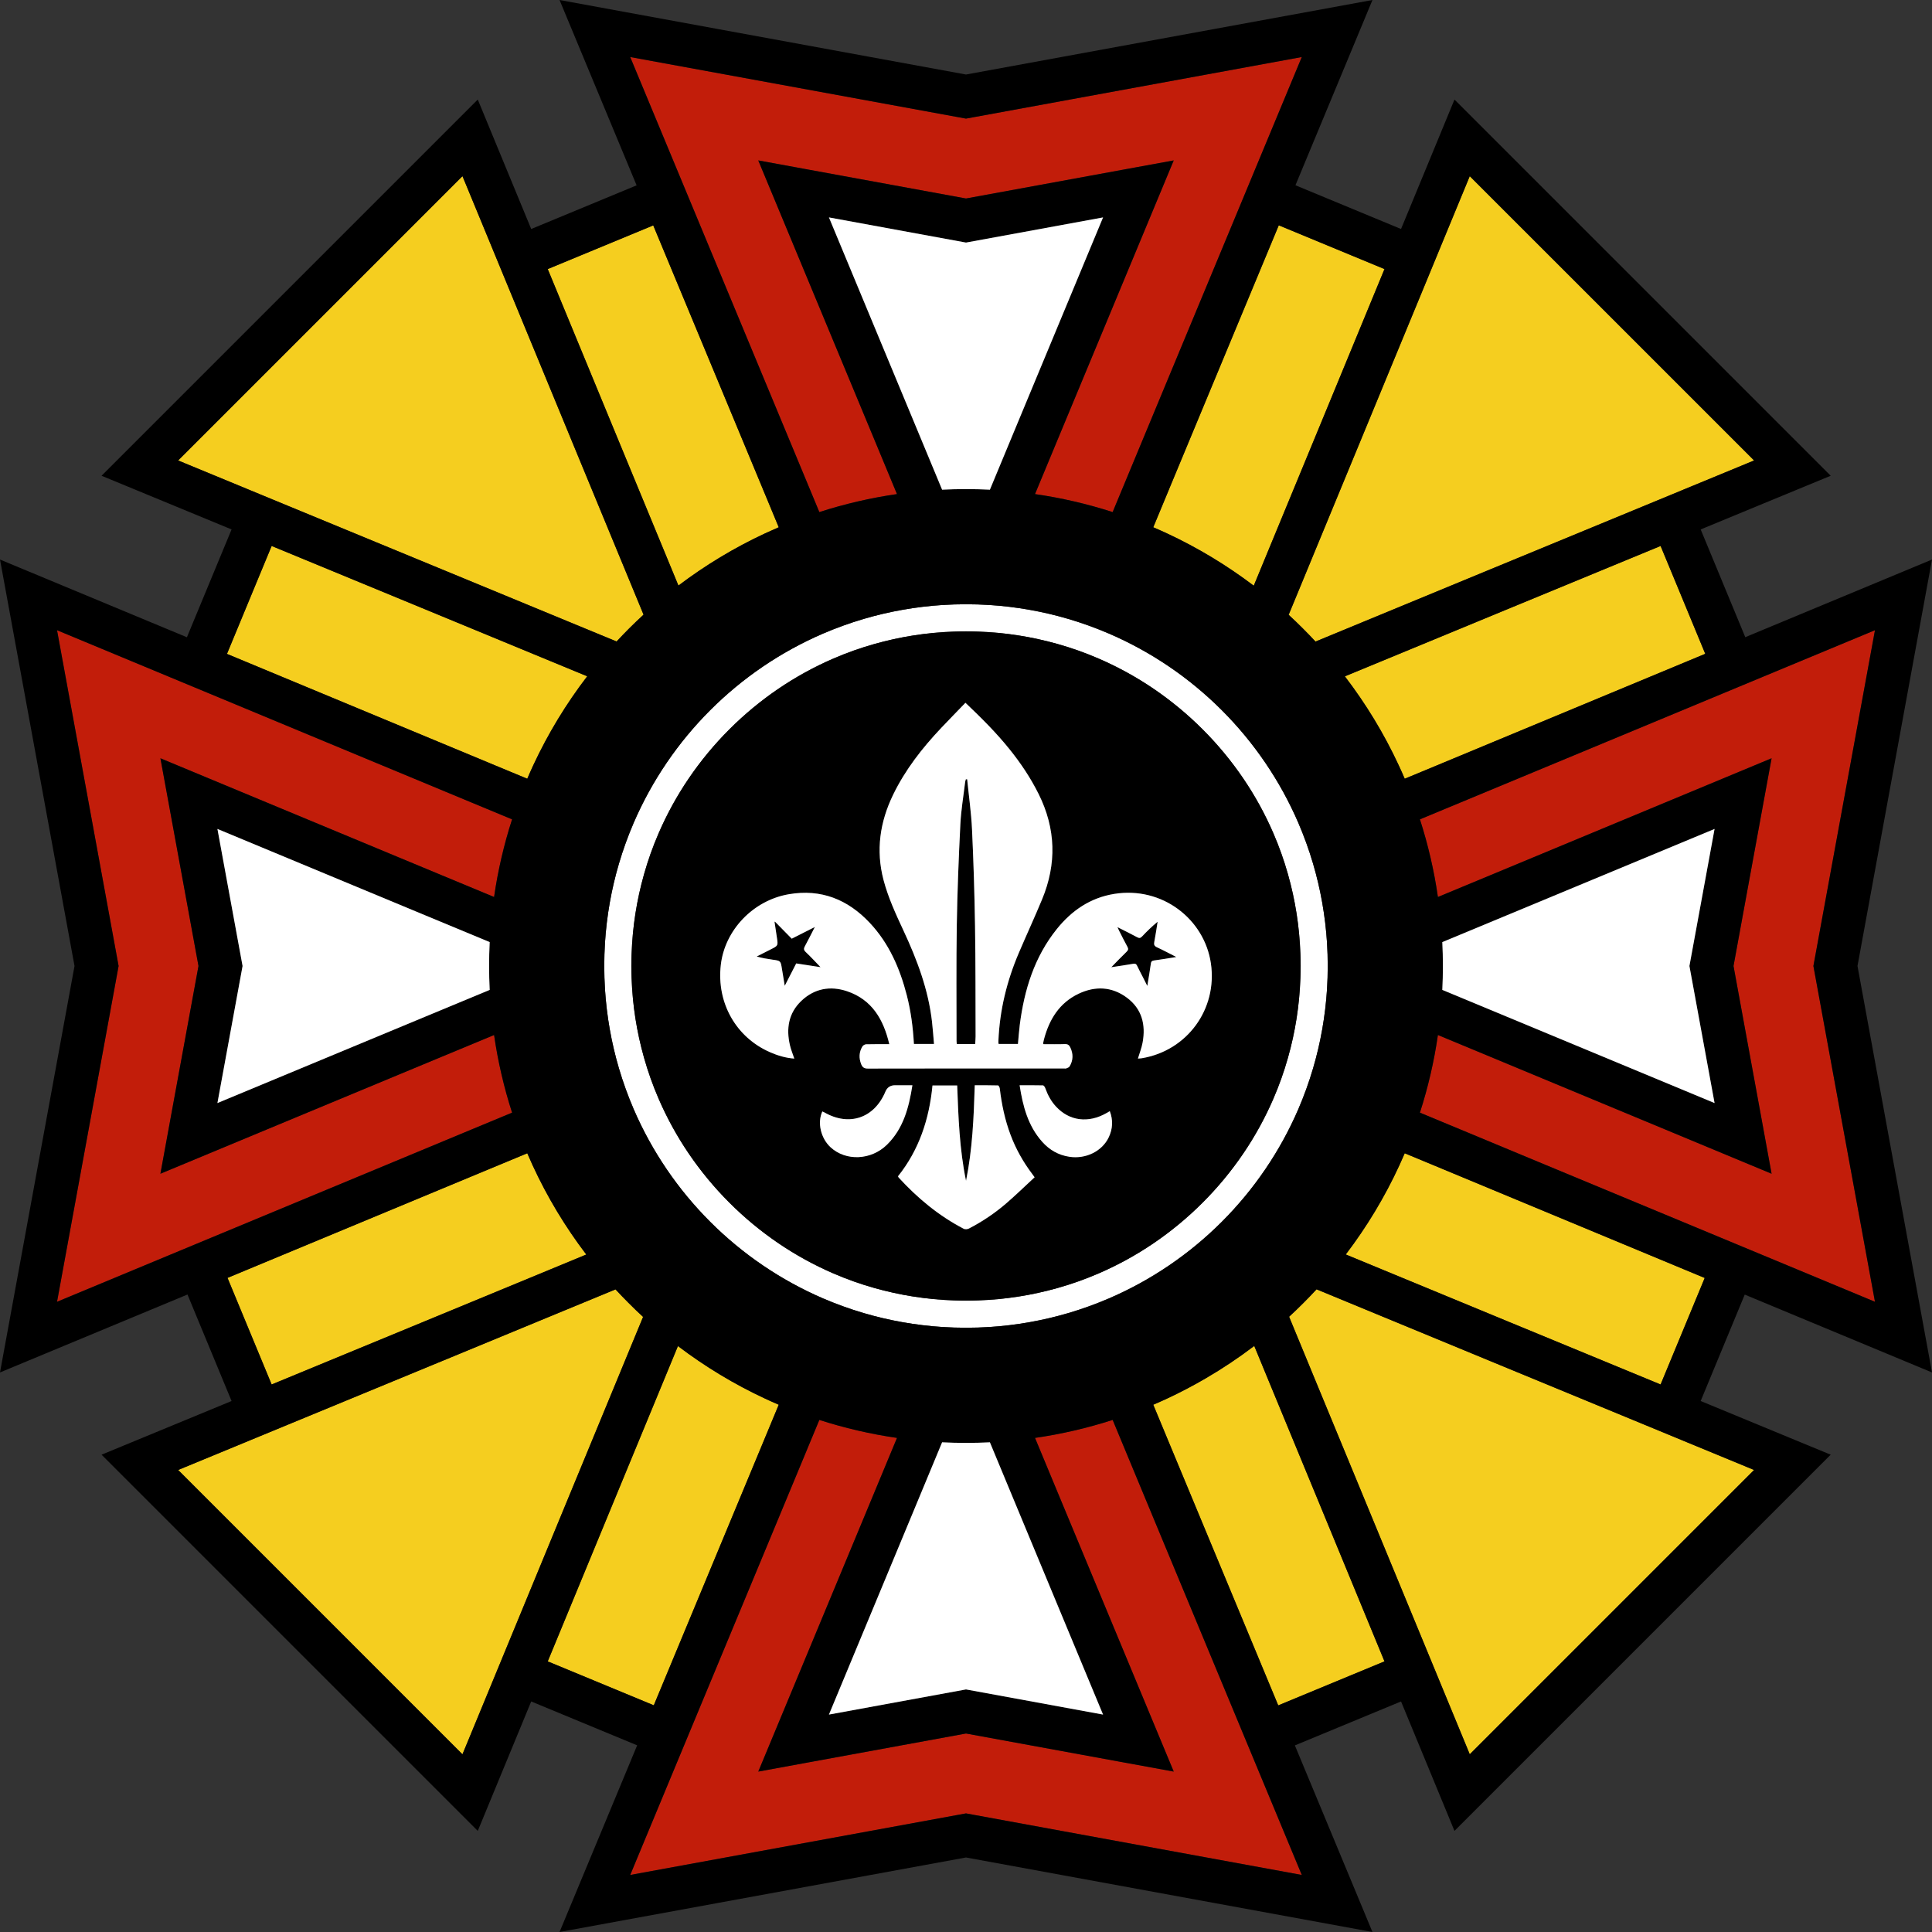 <?xml version="1.0" encoding="UTF-8"?>
<svg id="Layer_2" xmlns="http://www.w3.org/2000/svg" viewBox="0 0 713 713">
  <rect x="0" y="0" width="713" height="713" fill="#333333" stroke="none"/>
  <defs>
    <style>
      .cls-1 {
        fill: #f5ce1f;
      }

      .cls-2 {
        fill: #fff;
      }

      .cls-3 {
        fill: #c21d0a;
      }
    </style>
  </defs>
  <g id="Layer_1-2" data-name="Layer_1">
    <g>
      <path class="cls-2" d="M489.74,348.03h0c-.64-10.11-2.39-19.9-5.15-29.27-1.52-5.16-3.34-10.19-5.44-15.07-13.48-31.27-38.57-56.36-69.84-69.84-4.88-2.1-9.91-3.92-15.07-5.44-9.37-2.76-19.16-4.51-29.26-5.15h-.01c-2.8-.17-5.62-.26-8.47-.26s-5.67.09-8.47.26h-.01c-10.1.64-19.89,2.39-29.26,5.15-5.16,1.52-10.19,3.34-15.07,5.44-31.27,13.48-56.36,38.57-69.84,69.84-2.1,4.88-3.92,9.91-5.44,15.07-2.76,9.37-4.51,19.16-5.15,29.26h0c-.17,2.81-.26,5.63-.26,8.48s.09,5.67.26,8.47h0c.64,10.11,2.39,19.9,5.15,29.27,1.52,5.16,3.34,10.19,5.44,15.07,13.48,31.27,38.57,56.36,69.84,69.84,4.88,2.1,9.91,3.92,15.07,5.44,9.37,2.76,19.16,4.51,29.26,5.15h.01c2.8.17,5.62.26,8.47.26s5.67-.09,8.47-.26h.01c10.1-.64,19.89-2.39,29.26-5.15,5.16-1.52,10.19-3.34,15.07-5.44,31.27-13.48,56.36-38.57,69.84-69.84,2.1-4.88,3.92-9.91,5.44-15.07,2.76-9.37,4.51-19.16,5.15-29.26h0c.17-2.81.26-5.63.26-8.48s-.09-5.67-.26-8.47ZM479.91,360.89h0c-.34,10.11-1.9,20-4.6,29.5-1.45,5.15-3.25,10.19-5.37,15.09-6.11,14.14-14.9,27.13-26.11,38.35-11.22,11.21-24.21,20-38.35,26.11-4.9,2.12-9.94,3.92-15.09,5.37-9.5,2.7-19.39,4.26-29.49,4.6h-.01c-1.46.06-2.92.09-4.39.09s-2.93-.03-4.39-.09h-.01c-10.1-.34-19.99-1.9-29.49-4.6-5.15-1.45-10.19-3.25-15.09-5.37-14.14-6.11-27.13-14.9-38.35-26.11-11.21-11.22-20-24.21-26.11-38.35-2.12-4.9-3.92-9.94-5.37-15.09-2.7-9.5-4.26-19.39-4.6-29.49h0c-.06-1.47-.09-2.93-.09-4.4s.03-2.93.09-4.39h0c.34-10.11,1.9-20,4.6-29.5,1.45-5.15,3.25-10.19,5.37-15.09,6.11-14.14,14.9-27.13,26.11-38.35,11.22-11.21,24.21-20,38.35-26.11,4.9-2.12,9.94-3.92,15.09-5.37,9.5-2.7,19.39-4.26,29.49-4.6h.01c1.46-.06,2.92-.09,4.39-.09s2.93.03,4.39.09h.01c10.1.34,19.99,1.9,29.49,4.6,5.15,1.45,10.19,3.25,15.09,5.37,14.14,6.11,27.13,14.9,38.35,26.11,11.21,11.22,20,24.21,26.11,38.35,2.12,4.9,3.92,9.94,5.37,15.09,2.7,9.5,4.26,19.39,4.6,29.49h0c.06,1.47.09,2.93.09,4.4s-.03,2.93-.09,4.39Z"/>
      <g>
        <path class="cls-3" d="M163.2,323.08l19.14,7.95c1.42-9.84,3.66-19.41,6.64-28.65l-9.48-3.94-5.16-2.14-33.23-13.81h-.01l-63.46-26.39-14.78-6.14-41.81-17.38,22.19,121.03.53,2.89-.53,2.89-22.19,121.03,42.02-17.47,14.77-6.14,64.66-26.87,31.84-13.24,6.53-2.71,8.11-3.37c-2.98-9.24-5.22-18.81-6.64-28.65l-19.12,7.94-57.66,23.97-38.35,15.95-.46.19-7.55,3.14,3.54-19.34,10.51-57.32-10.61-57.9-3.44-18.76,44.97,18.7,59.03,24.54Z"/>
        <path class="cls-3" d="M456.95,635.49l-26.33-63.33-13.92-33.5-2.02-4.87-4.06-9.77c-9.24,2.98-18.81,5.22-28.65,6.64l7.94,19.12,24.67,59.33,18.58,44.69-18.63-3.41-58.03-10.64-57.94,10.62-18.72,3.43,18.67-44.9,24.57-59.1,7.95-19.14c-9.84-1.42-19.41-3.66-28.65-6.64l-3.97,9.54h0s-2.11,5.1-2.11,5.1l-13.84,33.3h0s-26.4,63.5-26.4,63.5l-6.14,14.77-17.34,41.72,121.03-22.19,2.89-.53,2.89.53,121.03,22.19-17.33-41.69-6.14-14.77Z"/>
        <path class="cls-3" d="M669.23,356.5l.53-2.89,22.19-121.03-41.74,17.35-14.77,6.14-63.54,26.42h-.01l-33.23,13.81-5.16,2.14-9.48,3.94c2.98,9.24,5.22,18.81,6.64,28.65l19.12-7.94,59.05-24.55,44.97-18.7-3.44,18.76-10.61,57.9,10.51,57.32,3.54,19.34-7.47-3.11-.54-.22-38.34-15.95h-.01l-57.64-23.96-19.14-7.95c-1.42,9.84-3.66,19.41-6.64,28.65l8.11,3.37,6.53,2.71,31.83,13.24h.01l64.74,26.9,14.77,6.14,41.94,17.44-22.19-121.03-.53-2.89Z"/>
        <path class="cls-3" d="M356.5,43.77l-2.89-.53-121.03-22.19,17.14,41.23,6.14,14.77,26.6,63.99,13.84,33.3,2.11,5.08.45,1.08,3.52,8.48c9.24-2.98,18.81-5.22,28.65-6.64l-7.94-19.12-24.58-59.12-18.67-44.9,18.72,3.43,57.94,10.62,58.03-10.64,18.63-3.41-18.58,44.69-24.66,59.31-7.95,19.14c9.84,1.42,19.41,3.66,28.65,6.64l3.52-8.48.54-1.29,2.02-4.87,13.92-33.5,26.53-63.81,6.14-14.78,17.13-41.2-121.03,22.19-2.89.53Z"/>
      </g>
      <g>
        <path class="cls-1" d="M203.15,243.98l-46.16-19.07-1.26-.52-22.97-9.48-32.51-13.42-5.2,12.55-11.29,27.28,96.72,40.21,2.17.91h.01l11.93,4.95c.71-1.67,1.45-3.33,2.21-4.97,5.45-11.7,12.14-22.7,19.91-32.84l-13.56-5.6Z"/>
        <path class="cls-1" d="M194.59,425.61l-10.55,4.38-3.56,1.48-96.52,40.13,11.09,26.78,5.2,12.56,32.51-13.42,22.97-9.48,1.26-.52,46.16-19.07,13.22-5.47c-7.75-10.18-14.42-21.23-19.83-32.98-.67-1.45-1.32-2.92-1.95-4.39Z"/>
        <path class="cls-1" d="M210.93,549.91l17.98-43.53,1.09-2.64,7.33-17.74c-1.83-1.68-3.62-3.4-5.36-5.16-.03-.02-.05-.04-.06-.06-1.62-1.61-3.2-3.26-4.75-4.94l-17.91,7.4-3.9,1.61-42.25,17.46-1.27.52-22.97,9.48-32.49,13.41-13.71,5.66-1.08.45-23.14,9.55-2.69,1.11,52.1,52.1.29.29.07.07,1.24,1.24,51.22,51.23,1.19-2.87,9.4-22.76.6-1.46,5.5-13.32,13.57-32.88,9.41-22.8.59-1.42Z"/>
        <path class="cls-1" d="M250.19,496.76l-5.4,13.09-19.07,46.16-.59,1.43-9.41,22.8-13.58,32.89,11.86,4.91,27.28,11.3,40.25-96.82.88-2.12,4.98-11.99c-1.68-.72-3.34-1.46-4.99-2.23-11.46-5.33-22.24-11.86-32.21-19.42Z"/>
        <path class="cls-1" d="M487.96,557.44l-.59-1.43-19.07-46.16-5.42-13.14c-5.71,4.34-11.69,8.34-17.91,11.96-4.63,2.7-9.39,5.2-14.28,7.48-1.68.78-3.37,1.53-5.08,2.26l5.07,12.21.79,1.9,40.26,96.85,27.35-11.33,11.86-4.91-13.57-32.89-9.41-22.8Z"/>
        <path class="cls-1" d="M621.51,531.83l-1.08-.45-13.71-5.66-32.49-13.41-22.97-9.48-1.26-.52-42.27-17.46-3.9-1.61-17.96-7.42c-1.54,1.67-3.12,3.31-4.73,4.92-.01.02-.03.04-.06.06-1.74,1.75-3.52,3.47-5.34,5.14l7.35,17.8,1.09,2.65,17.98,43.51.59,1.44,9.41,22.79,13.57,32.87,5.5,13.33.6,1.46,9.4,22.76,1.18,2.87,51.23-51.23,1.24-1.24.07-.07.29-.29,52.1-52.1-2.69-1.11-23.14-9.55Z"/>
        <path class="cls-1" d="M528.97,429.99h-.01l-10.55-4.38c-.63,1.47-1.28,2.94-1.95,4.39-5.4,11.74-12.07,22.78-19.81,32.96l13.29,5.49,46.16,19.07,1.26.52,22.97,9.48,32.51,13.42,5.2-12.56,11.08-26.75-96.6-40.16-3.55-1.48Z"/>
        <path class="cls-1" d="M618.04,214.04l-5.2-12.55-32.51,13.42-22.97,9.48-1.26.52-46.16,19.07-13.62,5.62c7.75,10.14,14.44,21.12,19.87,32.82.77,1.64,1.51,3.3,2.22,4.97l11.93-4.95h.01l2.17-.91,96.8-40.24-11.28-27.25Z"/>
        <path class="cls-1" d="M502.16,162.52l-17.97,43.5-1.1,2.67-7.52,18.21c1.78,1.63,3.52,3.3,5.22,5.01.03.02.05.04.06.06,1.58,1.57,3.12,3.17,4.63,4.8l18.35-7.58,3.9-1.61,42.26-17.46,1.27-.52,22.97-9.48,32.49-13.41,13.71-5.66,1.08-.45,23.14-9.55,2.69-1.12-51.61-51.61-.49-.49-.36-.36-1.24-1.24-51.23-51.22-1.18,2.86-9.4,22.76-.6,1.46-5.5,13.34-13.57,32.86-9.41,22.8-.59,1.43Z"/>
        <path class="cls-1" d="M462.7,216.15l5.6-13.57,19.07-46.16.59-1.43,9.41-22.8,13.57-32.89-11.86-4.91-27.15-11.24-40.46,97.33v.02s-.79,1.88-.79,1.88l-5.07,12.21c1.71.73,3.41,1.49,5.09,2.27,11.39,5.31,22.09,11.79,32,19.29Z"/>
        <path class="cls-1" d="M281.54,180.5v-.02s-40.46-97.3-40.46-97.3l-27.08,11.21-11.86,4.91,13.58,32.89,9.41,22.8.59,1.43,19.07,46.16,5.58,13.52c9.91-7.5,20.64-13.98,32.02-19.28,1.66-.77,3.32-1.51,5-2.23l-4.98-12-.87-2.09Z"/>
        <path class="cls-1" d="M91.58,180.6l1.08.45,13.71,5.66,32.49,13.41,22.97,9.48,1.26.52,42.25,17.45,3.92,1.62,18.29,7.55c1.52-1.64,3.07-3.24,4.64-4.82.02-.02.04-.04.06-.06,1.72-1.71,3.47-3.38,5.25-5.02l-7.5-18.16-1.09-2.63-17.98-43.52-.59-1.44-9.41-22.8-13.57-32.87-5.5-13.33-.6-1.46-9.4-22.76-1.19-2.86-51.22,51.22-1.24,1.24-.36.36-.49.49-51.61,51.61,2.69,1.12,23.14,9.55Z"/>
      </g>
      <path d="M360.04,382.51c0,.91-.1,1.82-.15,2.78h-6.8c-.03-.38-.08-.76-.08-1.13,0-14.24-.13-28.47.09-42.71.2-12.42.7-24.85,1.32-37.27.26-5.21,1.15-10.4,1.77-15.59.04-.34.17-.67.26-1,.16,0,.32.01.48.01.61,6.15,1.5,12.3,1.79,18.47.56,11.85.92,23.71,1.11,35.58.22,13.62.16,27.24.21,40.86Z"/>
      <g>
        <path d="M419.64,356.4c.69,1.46,1.45,2.88,2.19,4.32.47.94.95,1.88,1.58,3.14.5-3.04.96-5.66,1.32-8.3.11-.78.47-1.01,1.15-1.1,1.29-.17,2.59-.37,3.88-.57,1.33-.21,2.66-.43,4.36-.71-2.62-1.33-4.84-2.53-7.13-3.58-.99-.45-1.2-.98-1-2,.48-2.46.83-4.95,1.23-7.43-2.08,1.7-3.94,3.52-5.73,5.41-.62.67-1.07.71-1.88.27-2.27-1.24-4.61-2.37-7.22-3.69.3.64.44.98.61,1.31,1.01,1.98,1.98,3.98,3.06,5.92.45.81.31,1.27-.33,1.89-1.84,1.78-3.61,3.63-5.61,5.67,2.87-.44,5.5-.81,8.11-1.27.76-.14,1.1.07,1.41.72Z"/>
        <path d="M297.37,351.36c-.82-.76-.79-1.32-.3-2.21,1.21-2.2,2.31-4.45,3.64-7.04-3.02,1.53-5.67,2.87-8.52,4.31-2.08-2.12-4.15-4.22-6.23-6.33-.05.12-.11.19-.1.26.28,1.9.57,3.79.86,5.69.45,2.97.44,2.96-2.3,4.34-1.72.87-3.44,1.75-5.16,2.62,1.99.57,3.9.89,5.83,1.16,3.02.42,3.01.41,3.48,3.38.31,1.98.65,3.95,1.04,6.27,1.52-2.98,2.87-5.6,4.23-8.26,3.01.47,5.93.91,8.98,1.38-1.91-1.97-3.61-3.84-5.45-5.57Z"/>
        <path d="M685.5,356.5l23.51-128.24,3.99-21.76-10.78,4.48-58.13,24.17-11.27-27.23-5.19-12.53,23.12-9.55,24.86-10.26-69.42-69.42-69.42-69.42-10.33,25.03-9.39,22.74-11.84-4.9-27.13-11.24,23.94-57.59,4.48-10.78-21.76,3.99-128.24,23.51L228.26,3.99l-21.76-3.99,4.48,10.78,23.96,57.62-27.06,11.21-11.84,4.9-9.39-22.74-10.33-25.03-69.42,69.42-69.42,69.42,24.86,10.26,23.12,9.55-5.19,12.53-11.29,27.26-58.2-24.2-10.78-4.48,3.99,21.76,23.51,128.24L3.99,484.74l-3.99,21.76,10.78-4.48,58.41-24.28,11.08,26.76,5.19,12.54-23.12,9.55-24.86,10.26,138.84,138.84,10.33-25.03,9.39-22.74,11.84,4.9,27.26,11.29-24.16,58.11-4.48,10.78,21.76-3.99,128.24-23.51,128.24,23.51,21.76,3.99-4.48-10.78-24.15-58.08,27.34-11.32,11.84-4.9,9.39,22.74,10.33,25.03,138.84-138.84-24.86-10.26-23.12-9.55,5.19-12.54,11.07-26.73,58.33,24.25,10.78,4.48-3.99-21.76-23.51-128.24ZM629.32,241.29l-96.8,40.24-2.17.91h-.01l-11.93,4.95c-.71-1.67-1.45-3.33-2.22-4.97-5.43-11.7-12.12-22.68-19.87-32.82l13.62-5.62,46.16-19.07,1.26-.52,22.97-9.48,32.51-13.42,5.2,12.55,11.28,27.25ZM525.73,105.43l5.5-13.34.6-1.46,9.4-22.76,1.18-2.86,51.23,51.22,1.24,1.24.36.36.49.49,51.61,51.61-2.69,1.12-23.14,9.55-1.08.45-13.71,5.66-32.49,13.41-22.97,9.48-1.27.52-42.26,17.46-3.9,1.61-18.35,7.58c-1.51-1.63-3.05-3.23-4.63-4.8-.01-.02-.03-.04-.06-.06-1.7-1.71-3.44-3.38-5.22-5.01l7.52-18.21,1.1-2.67,17.97-43.5.59-1.43,9.41-22.8,13.57-32.86ZM364.98,489.74h-.01c-2.8.17-5.62.26-8.47.26s-5.67-.09-8.47-.26h-.01c-10.1-.64-19.89-2.39-29.26-5.15-5.16-1.52-10.19-3.34-15.07-5.44-31.27-13.48-56.36-38.57-69.84-69.84-2.1-4.88-3.92-9.91-5.44-15.07-2.76-9.37-4.51-19.16-5.15-29.26h0c-.17-2.81-.26-5.63-.26-8.48s.09-5.67.26-8.47h0c.64-10.11,2.39-19.9,5.15-29.27,1.52-5.16,3.34-10.19,5.44-15.07,13.48-31.27,38.57-56.36,69.84-69.84,4.88-2.1,9.91-3.92,15.07-5.44,9.37-2.76,19.16-4.51,29.26-5.15h.01c2.8-.17,5.62-.26,8.47-.26s5.67.09,8.47.26h.01c10.1.64,19.89,2.39,29.26,5.15,5.16,1.52,10.19,3.34,15.07,5.44,31.27,13.48,56.36,38.57,69.84,69.84,2.1,4.88,3.92,9.91,5.44,15.07,2.76,9.37,4.51,19.16,5.15,29.26h0c.17,2.81.26,5.63.26,8.48s-.09,5.67-.26,8.47h0c-.64,10.11-2.39,19.9-5.15,29.27-1.52,5.16-3.34,10.19-5.44,15.07-13.48,31.27-38.57,56.36-69.84,69.84-4.88,2.1-9.91,3.92-15.07,5.44-9.37,2.76-19.16,4.51-29.26,5.15ZM375.14,555.92l31.94,76.84-47.69-8.75-2.89-.53-2.89.53-47.69,8.75,31.94-76.83,9.82-23.65c2.92.15,5.86.22,8.82.22s5.9-.07,8.82-.22l9.82,23.64ZM337.86,157.08l-31.94-76.84,47.69,8.75,2.89.53,2.89-.53,47.69-8.75-31.94,76.83-9.82,23.65c-2.92-.15-5.86-.22-8.82-.22s-5.9.07-8.82.22l-9.82-23.64ZM499.08,94.39l11.86,4.91-13.57,32.89-9.41,22.8-.59,1.43-19.07,46.16-5.6,13.57c-9.91-7.5-20.61-13.98-32-19.29-1.68-.78-3.38-1.54-5.09-2.27l5.07-12.21.78-1.88v-.02s40.47-97.33,40.47-97.33l27.15,11.24ZM232.58,21.05l121.03,22.19,2.89.53,2.89-.53,121.03-22.19-17.13,41.2-6.14,14.78-26.53,63.81-13.92,33.5-2.02,4.87-.54,1.29-3.52,8.48c-9.24-2.98-18.81-5.22-28.65-6.64l7.95-19.14,24.66-59.31,18.58-44.69-18.63,3.41-58.03,10.64-57.94-10.62-18.72-3.43,18.67,44.9,24.58,59.12,7.94,19.12c-9.84,1.42-19.41,3.66-28.65,6.64l-3.52-8.48-.45-1.08-2.11-5.08-13.84-33.3-26.6-63.99-6.14-14.77-17.14-41.23ZM214,94.39l27.08-11.21,40.45,97.3v.02s.88,2.09.88,2.09l4.98,12c-1.68.72-3.34,1.46-5,2.23-11.38,5.3-22.11,11.78-32.02,19.28l-5.58-13.52-19.07-46.16-.59-1.43-9.41-22.8-13.58-32.89,11.86-4.91ZM68.44,171.05l-2.69-1.12,51.61-51.61.49-.49.36-.36,1.24-1.24,51.22-51.22,1.19,2.86,9.4,22.76.6,1.46,5.5,13.33,13.57,32.87,9.41,22.8.59,1.44,17.98,43.52,1.09,2.63,7.5,18.16c-1.78,1.64-3.53,3.31-5.25,5.02-.02.02-.04.04-.06.06-1.57,1.58-3.12,3.18-4.64,4.82l-18.29-7.55-3.92-1.62-42.25-17.45-1.26-.52-22.97-9.48-32.49-13.41-13.71-5.66-1.08-.45-23.14-9.55ZM95.05,214.04l5.2-12.55,32.51,13.42,22.97,9.48,1.26.52,46.16,19.07,13.56,5.6c-7.77,10.14-14.46,21.14-19.91,32.84-.76,1.64-1.5,3.3-2.21,4.97l-11.93-4.95h-.01l-2.17-.91-96.72-40.21,11.29-27.28ZM77.84,456.81l-14.77,6.14-42.02,17.47,22.19-121.03.53-2.89-.53-2.89-22.19-121.03,41.81,17.38,14.78,6.14,63.46,26.39h.01l33.23,13.81,5.16,2.14,9.48,3.94c-2.98,9.24-5.22,18.81-6.64,28.65l-19.14-7.95-59.03-24.54-44.97-18.7,3.44,18.76,10.61,57.9-10.51,57.32-3.54,19.34,7.55-3.14.46-.19,38.35-15.95,57.66-23.97,19.12-7.94c1.42,9.84,3.66,19.41,6.64,28.65l-8.11,3.37-6.53,2.71-31.84,13.24-64.66,26.87ZM180.72,365.32l-23.64,9.82-76.84,31.94,8.75-47.69.53-2.89-.53-2.89-8.75-47.69,76.83,31.94,23.65,9.82c-.15,2.92-.22,5.86-.22,8.82s.07,5.9.22,8.82ZM83.96,471.6l96.52-40.13,3.56-1.48,10.55-4.38c.63,1.47,1.28,2.94,1.95,4.39,5.41,11.75,12.08,22.8,19.83,32.98l-13.22,5.47-46.16,19.07-1.26.52-22.97,9.48-32.51,13.42-5.2-12.56-11.09-26.78ZM187.36,607.01l-5.5,13.32-.6,1.46-9.4,22.76-1.19,2.87-51.22-51.23-1.24-1.24-.07-.07-.29-.29-52.1-52.1,2.69-1.11,23.14-9.55,1.08-.45,13.71-5.66,32.49-13.41,22.97-9.48,1.27-.52,42.25-17.46,3.9-1.61,17.91-7.4c1.55,1.68,3.13,3.33,4.75,4.94.01.02.03.04.06.06,1.74,1.76,3.53,3.48,5.36,5.16l-7.33,17.74-1.09,2.64-17.98,43.53-.59,1.42-9.41,22.8-13.57,32.88ZM214,618.04l-11.86-4.91,13.58-32.89,9.41-22.8.59-1.43,19.07-46.16,5.4-13.09c9.97,7.56,20.75,14.09,32.21,19.42,1.65.77,3.31,1.51,4.99,2.23l-4.98,11.99-.88,2.12-40.25,96.82-27.28-11.3ZM480.42,691.95l-121.03-22.19-2.89-.53-2.89.53-121.03,22.19,17.34-41.72,6.14-14.77,26.4-63.49h0s13.84-33.31,13.84-33.31l2.11-5.09h0s3.97-9.55,3.97-9.55c9.24,2.98,18.81,5.22,28.65,6.64l-7.95,19.14-24.57,59.1-18.67,44.9,18.72-3.43,57.94-10.62,58.03,10.64,18.63,3.41-18.58-44.69-24.67-59.33-7.94-19.12c9.84-1.42,19.41-3.66,28.65-6.64l4.06,9.77,2.02,4.87,13.92,33.5,26.33,63.33,6.14,14.77,17.33,41.69ZM499.08,618.04l-27.35,11.33-40.26-96.85-.79-1.9-5.07-12.21c1.71-.73,3.4-1.48,5.08-2.26,4.89-2.28,9.65-4.78,14.28-7.48,6.22-3.62,12.2-7.62,17.91-11.96l5.42,13.14,19.07,46.16.59,1.43,9.41,22.8,13.57,32.89-11.86,4.91ZM644.65,541.38l2.69,1.11-52.1,52.1-.29.29-.07.07-1.24,1.24-51.23,51.23-1.18-2.87-9.4-22.76-.6-1.46-5.5-13.33-13.57-32.87-9.41-22.79-.59-1.44-17.98-43.51-1.09-2.65-7.35-17.8c1.82-1.67,3.6-3.39,5.34-5.14.03-.02.05-.04.06-.06,1.61-1.61,3.19-3.25,4.73-4.92l17.96,7.42,3.9,1.61,42.27,17.46,1.26.52,22.97,9.48,32.49,13.41,13.71,5.66,1.08.45,23.14,9.55ZM618.04,498.38l-5.2,12.56-32.51-13.42-22.97-9.48-1.26-.52-46.16-19.07-13.29-5.49c7.74-10.18,14.41-21.22,19.81-32.96.67-1.45,1.32-2.92,1.95-4.39l10.55,4.38h.01l3.55,1.48,96.6,40.16-11.08,26.75ZM650.01,462.98l-14.77-6.14-64.74-26.9h-.01l-31.83-13.24-6.53-2.71-8.11-3.37c2.98-9.24,5.22-18.81,6.64-28.65l19.14,7.95,57.64,23.96h.01l38.34,15.95.54.22,7.47,3.11-3.54-19.34-10.51-57.32,10.61-57.9,3.44-18.76-44.97,18.7-59.05,24.55-19.12,7.94c-1.42-9.84-3.66-19.41-6.64-28.65l9.48-3.94,5.16-2.14,33.23-13.81h.01l63.54-26.42,14.77-6.14,41.74-17.35-22.19,121.03-.53,2.89.53,2.89,22.19,121.03-41.94-17.44ZM532.28,347.68l23.64-9.82,76.84-31.94-8.75,47.69-.53,2.89.53,2.89,8.75,47.69-76.83-31.94-23.65-9.82c.15-2.92.22-5.86.22-8.82s-.07-5.9-.22-8.82Z"/>
        <path d="M443.83,443.83c11.21-11.22,20-24.21,26.11-38.35,2.12-4.9,3.92-9.94,5.37-15.09,2.7-9.5,4.26-19.39,4.6-29.49h0c.06-1.47.09-2.93.09-4.4s-.03-2.93-.09-4.39h0c-.34-10.11-1.9-20-4.6-29.5-1.45-5.15-3.25-10.19-5.37-15.09-6.11-14.14-14.9-27.13-26.11-38.35-11.22-11.21-24.21-20-38.35-26.11-4.9-2.12-9.94-3.92-15.09-5.37-9.5-2.7-19.39-4.26-29.49-4.6h-.01c-1.46-.06-2.92-.09-4.39-.09s-2.93.03-4.39.09h-.01c-10.1.34-19.99,1.9-29.49,4.6-5.15,1.45-10.19,3.25-15.09,5.37-14.14,6.11-27.13,14.9-38.35,26.11-11.21,11.22-20,24.21-26.11,38.35-2.12,4.9-3.92,9.94-5.37,15.09-2.7,9.5-4.26,19.39-4.6,29.49h0c-.06,1.47-.09,2.93-.09,4.4s.03,2.93.09,4.39h0c.34,10.11,1.9,20,4.6,29.5,1.45,5.15,3.25,10.19,5.37,15.09,6.11,14.14,14.9,27.13,26.11,38.35,11.22,11.21,24.21,20,38.35,26.11,4.9,2.12,9.94,3.92,15.09,5.37,9.5,2.7,19.39,4.26,29.49,4.6h.01c1.46.06,2.92.09,4.39.09s2.93-.03,4.39-.09h.01c10.1-.34,19.99-1.9,29.49-4.6,5.15-1.45,10.19-3.25,15.09-5.37,14.14-6.11,27.13-14.9,38.35-26.11ZM291.53,385.77c.38,1.63,1.04,3.2,1.6,4.9-3.16-.23-6.11-1.11-8.96-2.36-12.58-5.5-19.76-18.24-18.16-32.19,1.47-12.88,11.94-23.85,25.11-26.11,11.88-2.04,21.76,1.93,29.87,10.57,7.11,7.58,11.11,16.81,13.67,26.75,1.5,5.85,2.28,11.81,2.62,17.93h7.41c-.24-2.72-.42-5.44-.73-8.15-1.35-11.9-5.51-22.92-10.53-33.68-2.84-6.09-5.66-12.19-7.38-18.72-2.86-10.93-1.33-21.35,3.55-31.41,4.49-9.26,10.74-17.24,17.76-24.67,2.94-3.1,5.93-6.16,8.93-9.27,5.88,5.57,11.34,11.02,16.2,17.05,4.18,5.18,7.86,10.68,10.83,16.65,6.35,12.77,6.7,25.74,1.25,38.86-2.74,6.61-5.74,13.1-8.55,19.68-4.45,10.4-7.1,21.24-7.56,32.57-.01.27-.01.53,0,.79,0,.08.05.16.1.31h7.11c.22-2.34.38-4.72.68-7.08,1.65-12.89,5.38-25,13.65-35.31,5.48-6.82,12.35-11.55,21.16-12.98,17.77-2.89,33.34,9.33,35.72,25.65,2.46,16.87-8.74,32.2-25.5,34.99-.46.07-.94.08-1.43.12.61-2.03,1.37-3.93,1.73-5.91,1.21-6.59-.25-12.44-5.81-16.57-5.54-4.11-11.68-4.36-17.83-1.44-7.12,3.39-10.82,9.48-12.77,16.85-.11.42-.2.84-.28,1.27-.02.12.01.26.03.49,2.67,0,5.33.07,7.98-.03,1.06-.03,1.59.37,2,1.25,1.13,2.4,1.08,4.74-.28,7-.22.36-.78.54-1.22.72-.22.1-.52.02-.78.02-24.16,0-48.32-.01-72.48.04-1.32,0-1.97-.47-2.42-1.61-.9-2.26-.81-4.46.44-6.53.25-.42.91-.81,1.4-.82,2.79-.08,5.58-.04,8.53-.04-2.13-9.12-6.38-16.46-15.64-19.56-6.15-2.05-12.01-.99-16.8,3.56-4.75,4.52-5.67,10.23-4.22,16.42ZM306.54,423.42c-3.62-3.31-4.99-9.11-3.06-13.24.25.12.53.22.77.36,9.15,5.26,18.43,2.09,22.51-7.69q.98-2.34,3.57-2.34h6.39c-1.3,8.24-3.31,15.98-9.4,21.96-5.84,5.72-15.14,6.13-20.78.95ZM371.43,444.03c-4.24,3.66-8.88,6.79-13.86,9.36-.52.27-1.4.35-1.89.1-9.21-4.79-17.07-11.31-24.05-18.94-.08-.09-.11-.23-.22-.45,7.79-9.75,11.53-21.12,12.72-33.51h9.12c.44,11.76.85,23.56,3.26,35.18,2.36-11.59,2.86-23.35,3.22-35.25,2.93,0,5.76-.02,8.59.06.23,0,.61.72.65,1.13.69,5.88,1.9,11.62,3.99,17.16,1.95,5.18,4.63,9.96,7.97,14.37.23.31.46.63.89,1.23-3.47,3.2-6.84,6.49-10.39,9.56ZM394.7,426.91c-4.07-.6-7.4-2.52-10.1-5.56-5.24-5.89-7.12-13.13-8.31-20.83,2.96,0,5.79-.03,8.62.04.29.01.68.57.82.95.91,2.54,2.14,4.88,3.98,6.86,4.93,5.34,11.92,6.24,18.62,2.42.38-.21.75-.44,1.24-.72,1.26,3.32,1.09,6.52-.39,9.65-2.45,5.16-8.47,8.09-14.48,7.19Z"/>
      </g>
      <g>
        <path class="cls-2" d="M157.07,337.86l-76.83-31.94,8.75,47.69.53,2.89-.53,2.89-8.75,47.69,76.84-31.94,23.64-9.82c-.15-2.92-.22-5.86-.22-8.82s.07-5.9.22-8.82l-23.65-9.82Z"/>
        <path class="cls-2" d="M365.32,532.28c-2.92.15-5.86.22-8.82.22s-5.9-.07-8.82-.22l-9.82,23.65-31.94,76.83,47.69-8.75,2.89-.53,2.89.53,47.69,8.75-31.94-76.84-9.82-23.64Z"/>
        <path class="cls-2" d="M623.48,356.5l.53-2.89,8.75-47.69-76.84,31.94-23.64,9.82c.15,2.92.22,5.86.22,8.82s-.07,5.9-.22,8.82l23.65,9.82,76.83,31.94-8.75-47.69-.53-2.89Z"/>
        <path class="cls-2" d="M347.68,180.72c2.92-.15,5.86-.22,8.82-.22s5.9.07,8.82.22l9.82-23.65,31.94-76.83-47.69,8.75-2.89.53-2.89-.53-47.69-8.75,31.94,76.84,9.82,23.64Z"/>
        <path class="cls-2" d="M408.33,410.79c-6.7,3.82-13.69,2.92-18.62-2.42-1.84-1.98-3.07-4.32-3.98-6.86-.14-.38-.53-.94-.82-.95-2.83-.07-5.66-.04-8.62-.04,1.19,7.7,3.07,14.94,8.31,20.83,2.7,3.04,6.03,4.96,10.1,5.56,6.01.9,12.03-2.03,14.48-7.19,1.48-3.13,1.65-6.33.39-9.65-.49.28-.86.51-1.24.72Z"/>
        <path class="cls-2" d="M327.32,422.47c6.09-5.98,8.1-13.72,9.4-21.96h-6.39q-2.59,0-3.57,2.34c-4.08,9.78-13.36,12.95-22.51,7.69-.24-.14-.52-.24-.77-.36-1.93,4.13-.56,9.93,3.06,13.24,5.64,5.18,14.94,4.77,20.78-.95Z"/>
        <path class="cls-2" d="M355.68,453.49c.49.25,1.37.17,1.89-.1,4.98-2.57,9.62-5.7,13.86-9.36,3.55-3.07,6.92-6.36,10.39-9.56-.43-.6-.66-.92-.89-1.23-3.34-4.41-6.02-9.19-7.97-14.37-2.09-5.54-3.3-11.28-3.99-17.16-.04-.41-.42-1.13-.65-1.13-2.83-.08-5.66-.06-8.59-.06-.36,11.9-.86,23.66-3.22,35.25-2.41-11.62-2.82-23.42-3.26-35.18h-9.12c-1.19,12.39-4.93,23.76-12.72,33.51.11.22.14.36.22.45,6.98,7.63,14.84,14.15,24.05,18.94Z"/>
        <path class="cls-2" d="M411.16,329.9c-8.81,1.43-15.68,6.16-21.16,12.98-8.27,10.31-12,22.42-13.65,35.31-.3,2.36-.46,4.74-.68,7.08h-7.11c-.05-.15-.1-.23-.1-.31-.01-.26-.01-.52,0-.79.46-11.33,3.11-22.17,7.56-32.57,2.81-6.58,5.81-13.07,8.55-19.68,5.45-13.12,5.1-26.09-1.25-38.86-2.97-5.97-6.65-11.47-10.83-16.65-4.86-6.03-10.32-11.48-16.2-17.05-3,3.11-5.99,6.17-8.93,9.27-7.02,7.43-13.27,15.41-17.76,24.67-4.88,10.06-6.41,20.48-3.55,31.41,1.72,6.53,4.54,12.63,7.38,18.72,5.02,10.76,9.18,21.78,10.53,33.68.31,2.71.49,5.43.73,8.15h-7.41c-.34-6.12-1.12-12.08-2.62-17.93-2.56-9.94-6.56-19.17-13.67-26.75-8.11-8.64-17.99-12.61-29.87-10.57-13.17,2.26-23.64,13.23-25.11,26.11-1.6,13.95,5.58,26.69,18.16,32.19,2.85,1.25,5.8,2.13,8.96,2.36-.56-1.7-1.22-3.27-1.6-4.9-1.45-6.19-.53-11.9,4.22-16.42,4.79-4.55,10.65-5.61,16.8-3.56,9.26,3.1,13.51,10.44,15.64,19.56-2.95,0-5.74-.04-8.53.04-.49,0-1.15.4-1.4.82-1.25,2.07-1.34,4.27-.44,6.53.45,1.14,1.1,1.61,2.42,1.61,24.16-.05,48.32-.04,72.48-.04.26,0,.56.08.78-.02.44-.18,1-.36,1.22-.72,1.36-2.26,1.41-4.6.28-7-.41-.88-.94-1.28-2-1.25-2.65.1-5.31.03-7.98.03-.02-.23-.05-.37-.03-.49.08-.43.17-.85.28-1.27,1.95-7.37,5.65-13.46,12.77-16.85,6.15-2.92,12.29-2.67,17.83,1.44,5.56,4.13,7.02,9.98,5.81,16.57-.36,1.98-1.12,3.88-1.73,5.91.49-.04.97-.05,1.43-.12,16.76-2.79,27.96-18.12,25.5-34.99-2.38-16.32-17.95-28.54-35.72-25.65ZM293.84,355.55c-1.36,2.66-2.71,5.28-4.23,8.26-.39-2.32-.73-4.29-1.04-6.27-.47-2.97-.46-2.96-3.48-3.38-1.93-.27-3.84-.59-5.83-1.16,1.72-.87,3.44-1.75,5.16-2.62,2.74-1.38,2.75-1.37,2.3-4.34-.29-1.9-.58-3.79-.86-5.69-.01-.07.05-.14.1-.26,2.08,2.11,4.15,4.21,6.23,6.33,2.85-1.44,5.5-2.78,8.52-4.31-1.33,2.59-2.43,4.84-3.64,7.04-.49.89-.52,1.45.3,2.21,1.84,1.73,3.54,3.6,5.45,5.57-3.05-.47-5.97-.91-8.98-1.38ZM359.89,385.29h-6.8c-.03-.38-.08-.76-.08-1.13,0-14.24-.13-28.47.09-42.71.2-12.42.7-24.85,1.32-37.27.26-5.21,1.15-10.4,1.77-15.59.04-.34.17-.67.26-1,.16,0,.32.01.48.01.61,6.15,1.5,12.3,1.79,18.47.56,11.85.92,23.71,1.11,35.58.22,13.62.16,27.24.21,40.86,0,.91-.1,1.82-.15,2.78ZM429.76,353.89c-1.29.2-2.59.4-3.88.57-.68.09-1.04.32-1.15,1.1-.36,2.64-.82,5.26-1.32,8.3-.63-1.26-1.11-2.2-1.58-3.14-.74-1.44-1.5-2.86-2.19-4.32-.31-.65-.65-.86-1.41-.72-2.61.46-5.24.83-8.11,1.27,2-2.04,3.77-3.89,5.61-5.67.64-.62.78-1.08.33-1.89-1.08-1.94-2.05-3.94-3.06-5.92-.17-.33-.31-.67-.61-1.31,2.61,1.32,4.95,2.45,7.22,3.69.81.44,1.26.4,1.88-.27,1.79-1.89,3.65-3.71,5.73-5.41-.4,2.48-.75,4.97-1.23,7.43-.2,1.02.01,1.55,1,2,2.29,1.05,4.51,2.25,7.13,3.58-1.7.28-3.03.5-4.36.71Z"/>
      </g>
    </g>
  </g>
</svg>
